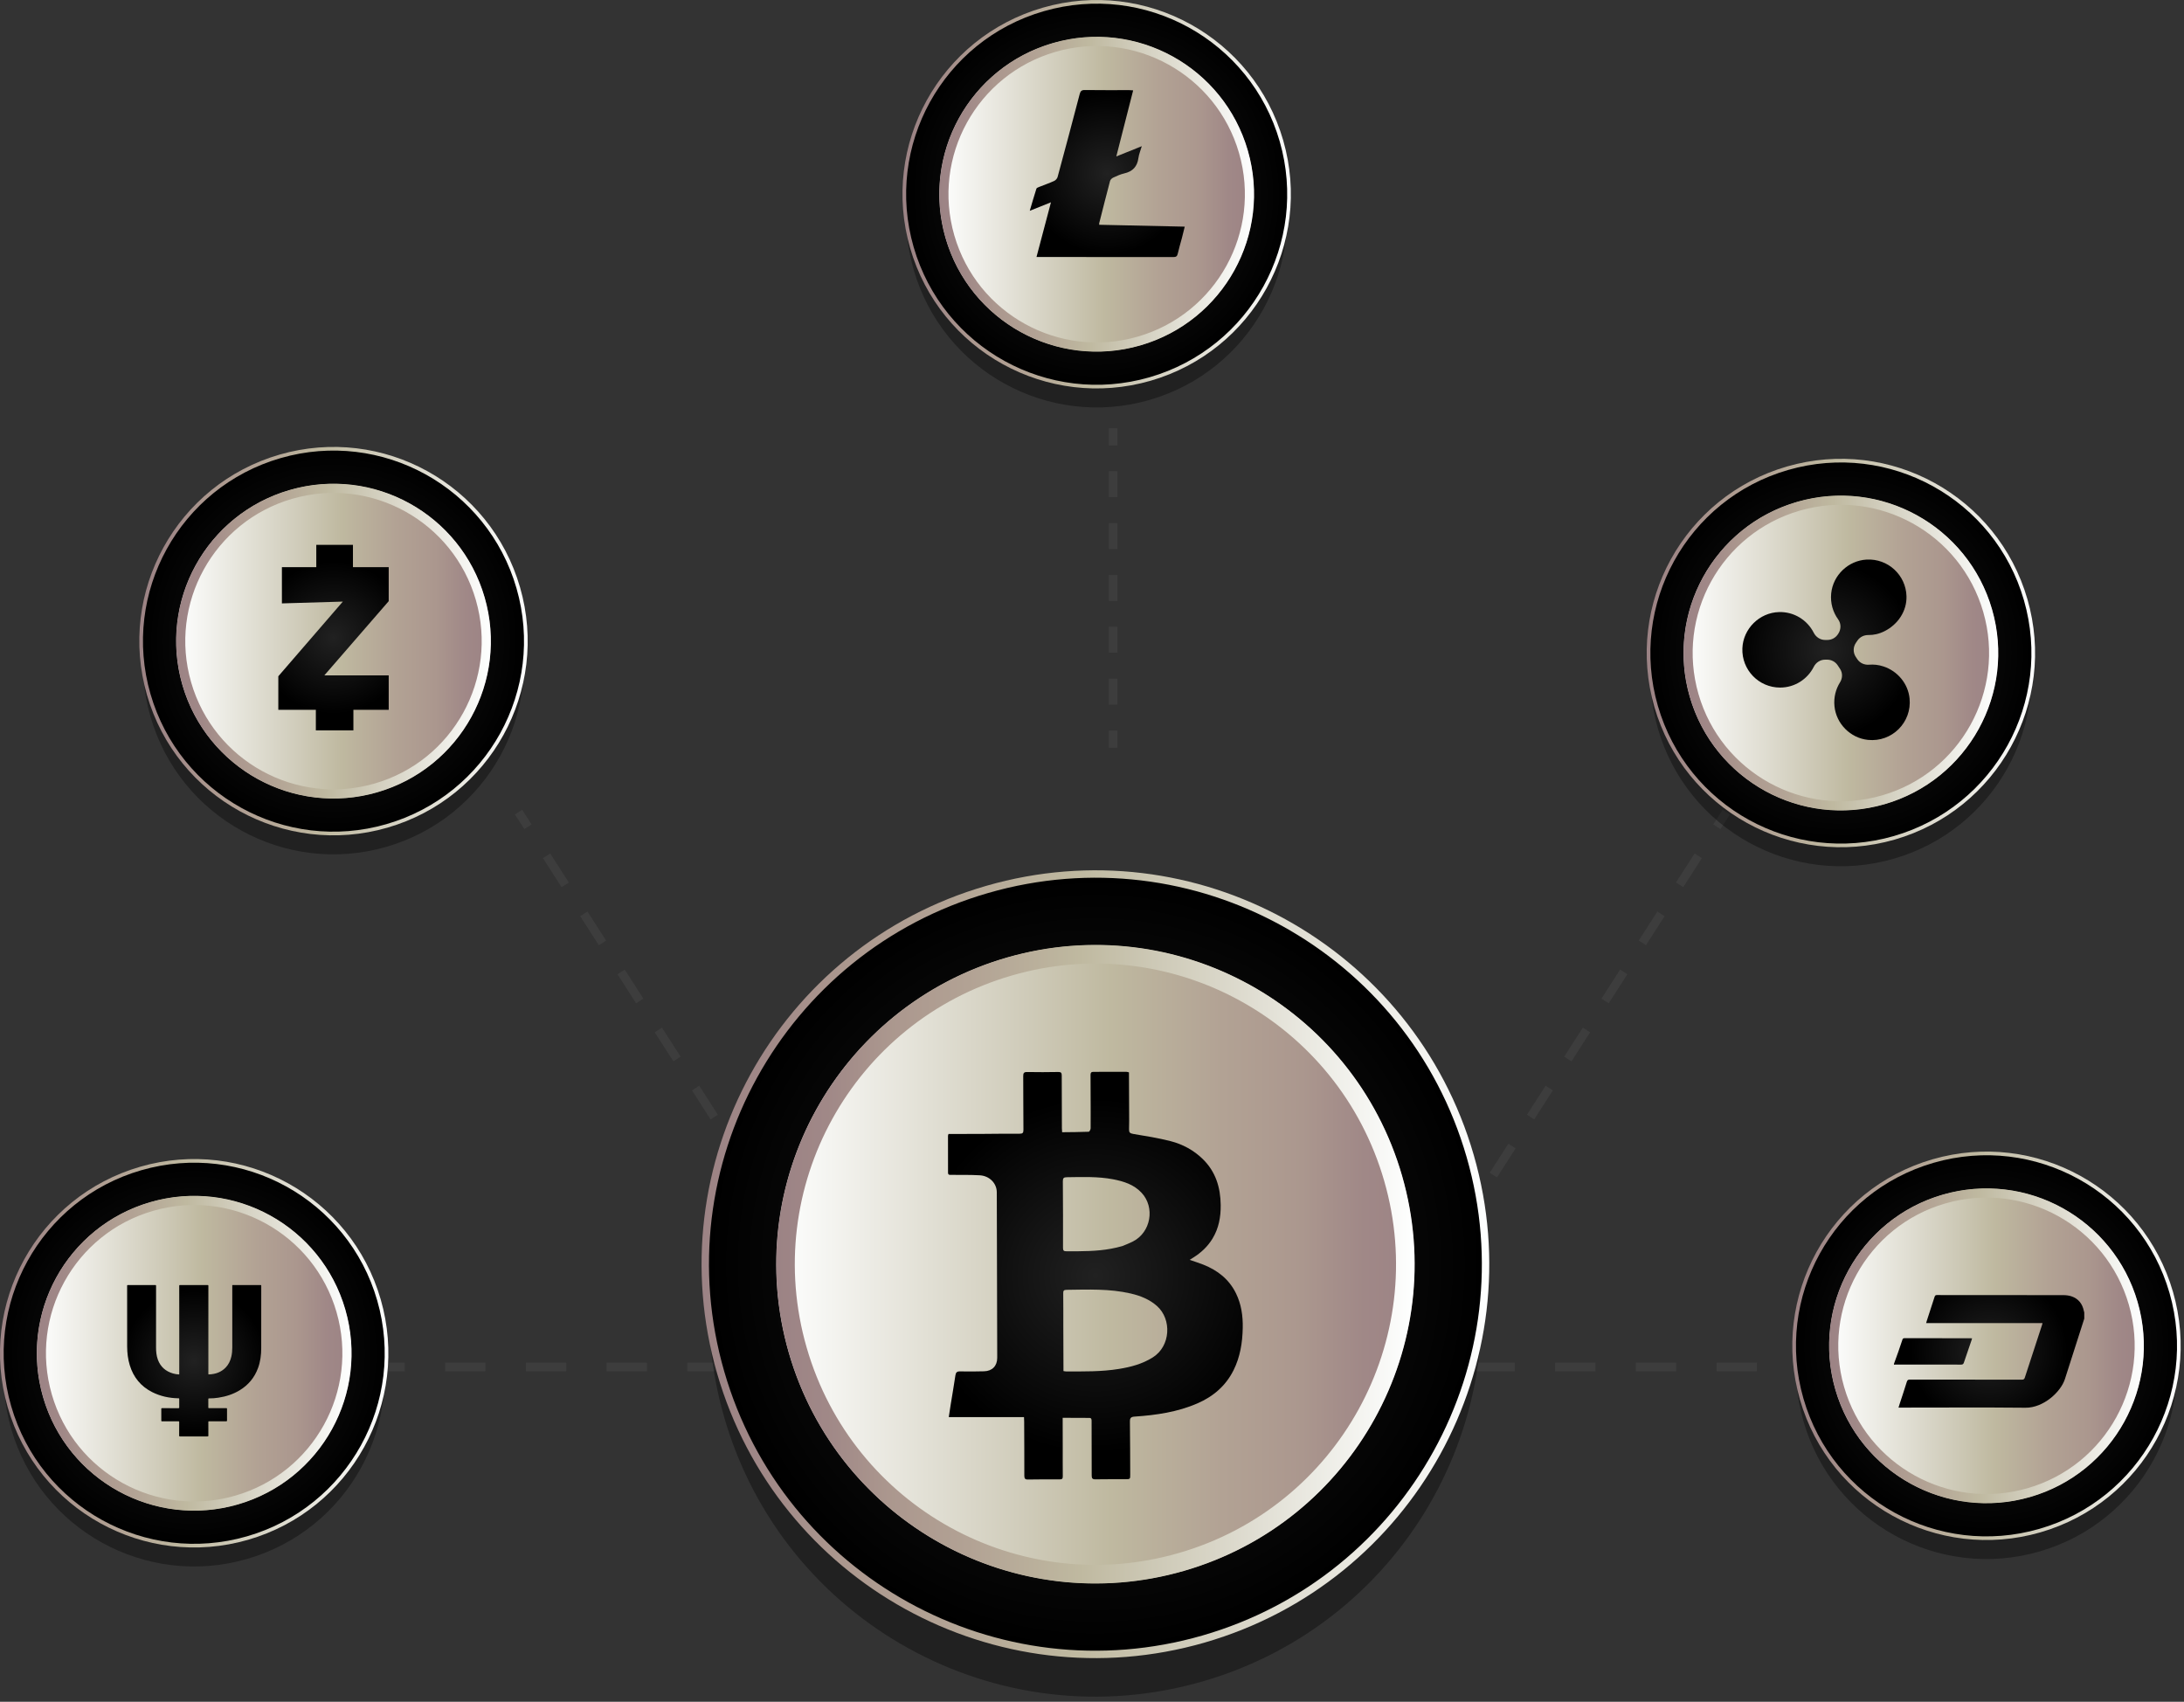<svg width="335" height="261" viewBox="0 0 335 261" fill="none" xmlns="http://www.w3.org/2000/svg">
<rect x="0" y="0" width="335" height="261" fill="#333333" stroke="none"/>
<path d="M170.745 114.687V112.043" stroke="#3D3D3D" stroke-width="1.322" stroke-miterlimit="10"/>
<path d="M170.745 108.07V94.157" stroke="#3D3D3D" stroke-width="1.322" stroke-miterlimit="10" stroke-dasharray="3.98 3.98 3.98 3.98"/>
<path d="M170.745 92.169V70.304" stroke="#3D3D3D" stroke-width="1.322" stroke-miterlimit="10" stroke-dasharray="3.98 3.98 3.98 3.98 3.98 3.98"/>
<path d="M170.745 68.319V65.676" stroke="#3D3D3D" stroke-width="1.322" stroke-miterlimit="10"/>
<path d="M47.067 209.653H49.711" stroke="#3D3D3D" stroke-width="1.322" stroke-miterlimit="10"/>
<path d="M55.901 209.653H77.568" stroke="#3D3D3D" stroke-width="1.322" stroke-miterlimit="10" stroke-dasharray="6.19 6.19 6.19 6.19"/>
<path d="M80.661 209.653H114.707" stroke="#3D3D3D" stroke-width="1.322" stroke-miterlimit="10" stroke-dasharray="6.19 6.19 6.19 6.19 6.19 6.19"/>
<path d="M117.802 209.653H120.445" stroke="#3D3D3D" stroke-width="1.322" stroke-miterlimit="10"/>
<path d="M217.324 209.653H219.968" stroke="#3D3D3D" stroke-width="1.322" stroke-miterlimit="10"/>
<path d="M226.155 209.653H247.822" stroke="#3D3D3D" stroke-width="1.322" stroke-miterlimit="10" stroke-dasharray="6.19 6.19 6.19 6.19"/>
<path d="M250.915 209.653H284.961" stroke="#3D3D3D" stroke-width="1.322" stroke-miterlimit="10" stroke-dasharray="6.19 6.19 6.19 6.19 6.19 6.19"/>
<path d="M288.057 209.653H290.7" stroke="#3D3D3D" stroke-width="1.322" stroke-miterlimit="10"/>
<path d="M126.699 198.032L79.541 124.555" stroke="#3D3D3D" stroke-width="1.322" stroke-miterlimit="10" stroke-dasharray="5.29 5.29 5.29 5.29 5.29 5.29"/>
<path d="M217.631 198.032L264.786 124.555" stroke="#3D3D3D" stroke-width="1.322" stroke-miterlimit="10" stroke-dasharray="5.29 5.29 5.29 5.29 5.29 5.29"/>
<path opacity="0.35" d="M21.68 182.95C6.176 187.426 -2.762 203.625 1.714 219.13C6.192 234.634 22.389 243.572 37.89 239.096C53.395 234.618 62.335 218.421 57.857 202.917C53.381 187.413 37.184 178.472 21.68 182.95ZM36.481 234.211C23.673 237.909 10.294 230.523 6.596 217.718C2.898 204.91 10.284 191.531 23.089 187.833C35.897 184.135 49.276 191.521 52.974 204.326C56.672 217.134 49.289 230.513 36.481 234.211Z" fill="#020202"/>
<path d="M21.523 178.935C5.723 183.498 -3.389 200.007 1.174 215.807C5.736 231.607 22.245 240.72 38.045 236.157C53.846 231.594 62.958 215.085 58.395 199.285C53.833 183.485 37.324 174.372 21.523 178.935ZM36.607 231.179C23.554 234.949 9.918 227.423 6.149 214.369C2.379 201.315 9.905 187.68 22.959 183.91C36.013 180.14 49.648 187.667 53.418 200.72C57.187 213.774 49.661 227.412 36.607 231.179Z" fill="url(#paint0_linear_1418_15582)"/>
<path d="M29.784 231.684C43.115 231.684 53.922 220.877 53.922 207.546C53.922 194.215 43.115 183.408 29.784 183.408C16.453 183.408 5.646 194.215 5.646 207.546C5.646 220.877 16.453 231.684 29.784 231.684Z" fill="url(#paint1_linear_1418_15582)"/>
<path d="M21.68 179.474C6.176 183.95 -2.762 200.149 1.714 215.654C6.192 231.158 22.389 240.096 37.89 235.62C53.395 231.145 62.335 214.945 57.857 199.441C53.381 183.937 37.184 174.996 21.68 179.474ZM36.481 230.735C23.673 234.433 10.294 227.047 6.596 214.242C2.898 201.434 10.284 188.055 23.089 184.357C35.897 180.659 49.276 188.045 52.974 200.85C56.672 213.658 49.289 227.037 36.481 230.735Z" fill="url(#paint2_radial_1418_15582)"/>
<path d="M23.087 184.357C10.28 188.055 2.896 201.434 6.594 214.242C10.293 227.05 23.672 234.433 36.48 230.735C49.287 227.037 56.671 213.658 52.972 200.85C49.274 188.042 35.895 180.659 23.087 184.357ZM36.088 229.384C24.029 232.866 11.427 225.913 7.945 213.851C4.464 201.791 11.416 189.189 23.476 185.708C35.536 182.226 48.137 189.179 51.619 201.238C55.103 213.301 48.148 225.9 36.088 229.384Z" fill="url(#paint3_linear_1418_15582)"/>
<path d="M40.068 206.75C40.068 207.792 39.943 208.812 39.584 209.795C39.045 211.278 38.093 212.421 36.745 213.235C35.745 213.835 34.656 214.184 33.509 214.358C33.023 214.432 32.534 214.475 32.042 214.469C31.963 214.469 31.952 214.501 31.952 214.567C31.955 215.001 31.955 215.431 31.952 215.865C31.952 215.952 31.981 215.965 32.058 215.965C32.935 215.963 33.81 215.965 34.688 215.963C34.788 215.963 34.823 215.981 34.823 216.092C34.818 216.679 34.818 217.266 34.823 217.853C34.823 217.964 34.788 217.982 34.688 217.982C33.829 217.98 32.972 217.98 32.113 217.98C31.957 217.98 31.957 217.98 31.957 218.141C31.957 218.82 31.955 219.497 31.96 220.177C31.96 220.282 31.928 220.301 31.83 220.301C30.421 220.298 29.012 220.298 27.606 220.301C27.498 220.301 27.482 220.266 27.482 220.171C27.484 219.487 27.482 218.799 27.487 218.115C27.487 218.012 27.466 217.98 27.358 217.98C26.543 217.985 25.729 217.982 24.915 217.982C24.743 217.982 24.743 217.983 24.743 217.805C24.743 217.237 24.746 216.669 24.74 216.1C24.74 215.997 24.759 215.965 24.87 215.965C25.703 215.971 26.535 215.968 27.368 215.971C27.461 215.971 27.492 215.952 27.492 215.852C27.484 215.434 27.49 215.016 27.49 214.599C27.49 214.456 27.49 214.456 27.347 214.453C25.941 214.424 24.59 214.136 23.331 213.499C21.6 212.619 20.468 211.231 19.905 209.378C19.623 208.447 19.509 207.493 19.506 206.525C19.504 203.417 19.506 200.305 19.501 197.194C19.501 197.096 19.533 197.083 19.62 197.083C21.013 197.085 22.406 197.085 23.802 197.083C23.913 197.083 23.939 197.109 23.939 197.22C23.937 200.363 23.937 203.507 23.937 206.65C23.937 207.292 23.992 207.924 24.217 208.532C24.627 209.64 25.422 210.322 26.546 210.647C26.831 210.729 27.125 210.774 27.421 210.795C27.469 210.797 27.5 210.792 27.495 210.734C27.492 210.702 27.495 210.668 27.495 210.636C27.495 208.402 27.495 206.169 27.495 203.935C27.495 201.698 27.495 199.459 27.492 197.223C27.492 197.112 27.519 197.085 27.63 197.085C29.031 197.091 30.432 197.091 31.833 197.085C31.941 197.085 31.963 197.114 31.963 197.218C31.96 201.693 31.96 206.166 31.96 210.641C31.96 210.8 31.928 210.795 32.105 210.787C33.07 210.745 33.929 210.443 34.614 209.737C35.069 209.269 35.33 208.701 35.481 208.072C35.592 207.601 35.629 207.123 35.629 206.642C35.629 203.507 35.629 200.369 35.629 197.233C35.629 197.062 35.611 197.085 35.772 197.085C37.157 197.085 38.545 197.085 39.93 197.083C40.036 197.083 40.073 197.101 40.073 197.218C40.068 200.39 40.068 203.57 40.068 206.75Z" fill="url(#paint4_radial_1418_15582)"/>
<path opacity="0.35" d="M43.048 73.734C27.544 78.212 18.606 94.409 23.082 109.913C27.56 125.417 43.757 134.355 59.258 129.879C74.763 125.404 83.703 109.204 79.225 93.703C74.749 78.196 58.553 69.258 43.048 73.734ZM57.852 124.994C45.044 128.692 31.665 121.309 27.967 108.501C24.269 95.693 31.655 82.314 44.46 78.616C57.268 74.918 70.647 82.304 74.345 95.109C78.043 107.914 70.657 121.299 57.852 124.994Z" fill="#020202"/>
<path d="M42.894 69.718C27.093 74.281 17.981 90.79 22.544 106.59C27.106 122.39 43.615 131.503 59.416 126.94C75.216 122.377 84.328 105.868 79.766 90.068C75.203 74.267 58.694 65.158 42.894 69.718ZM57.977 121.965C44.924 125.734 31.288 118.208 27.519 105.155C23.749 92.101 31.275 78.466 44.329 74.696C57.383 70.926 71.018 78.452 74.788 91.506C78.557 104.557 71.031 118.195 57.977 121.965Z" fill="url(#paint5_linear_1418_15582)"/>
<path d="M51.154 122.467C64.485 122.467 75.292 111.66 75.292 98.329C75.292 84.998 64.485 74.191 51.154 74.191C37.823 74.191 27.016 84.998 27.016 98.329C27.016 111.66 37.823 122.467 51.154 122.467Z" fill="url(#paint6_linear_1418_15582)"/>
<path d="M43.048 70.257C27.544 74.736 18.606 90.933 23.082 106.434C27.56 121.938 43.757 130.876 59.258 126.401C74.763 121.923 83.703 105.726 79.225 90.221C74.749 74.72 58.553 65.782 43.048 70.257ZM57.852 121.518C45.044 125.216 31.665 117.83 27.967 105.025C24.269 92.217 31.655 78.838 44.46 75.14C57.268 71.442 70.647 78.828 74.345 91.633C78.043 104.438 70.657 117.823 57.852 121.518Z" fill="url(#paint7_radial_1418_15582)"/>
<path d="M44.458 75.14C31.65 78.838 24.266 92.217 27.965 105.025C31.663 117.833 45.044 125.216 57.85 121.518C70.657 117.82 78.041 104.441 74.343 91.633C70.644 78.825 57.265 71.442 44.458 75.14ZM57.458 120.167C45.399 123.649 32.797 116.696 29.315 104.636C25.834 92.576 32.786 79.975 44.846 76.493C56.906 73.012 69.508 79.964 72.989 92.024C76.471 104.084 69.518 116.686 57.458 120.167Z" fill="url(#paint8_linear_1418_15582)"/>
<path opacity="0.35" d="M160.111 5.192C144.606 9.667 135.666 25.867 140.144 41.371C144.622 56.875 160.819 65.813 176.324 61.338C191.828 56.859 200.766 40.663 196.29 25.161C191.812 9.654 175.615 0.714 160.111 5.192ZM174.912 56.452C162.104 60.151 148.725 52.765 145.027 39.959C141.328 27.152 148.715 13.773 161.52 10.074C174.328 6.376 187.707 13.762 191.405 26.567C195.103 39.375 187.72 52.754 174.912 56.452Z" fill="#020202"/>
<path d="M159.955 1.177C144.155 5.739 135.042 22.248 139.605 38.048C144.168 53.849 160.677 62.961 176.477 58.398C192.277 53.836 201.39 37.327 196.827 21.526C192.264 5.726 175.758 -3.386 159.955 1.177ZM175.042 53.42C161.988 57.19 148.353 49.664 144.583 36.61C140.813 23.557 148.339 9.921 161.393 6.152C174.447 2.382 188.082 9.908 191.852 22.962C195.619 36.016 188.093 49.654 175.042 53.42Z" fill="url(#paint9_linear_1418_15582)"/>
<path d="M168.215 53.925C181.546 53.925 192.353 43.118 192.353 29.787C192.353 16.456 181.546 5.649 168.215 5.649C154.884 5.649 144.077 16.456 144.077 29.787C144.077 43.118 154.884 53.925 168.215 53.925Z" fill="url(#paint10_linear_1418_15582)"/>
<path d="M160.111 1.716C144.606 6.191 135.666 22.391 140.144 37.895C144.622 53.399 160.819 62.337 176.324 57.862C191.828 53.383 200.766 37.187 196.29 21.682C191.812 6.178 175.615 -2.762 160.111 1.716ZM174.912 52.976C162.104 56.675 148.725 49.291 145.027 36.483C141.328 23.675 148.715 10.297 161.52 6.598C174.328 2.9 187.707 10.283 191.405 23.091C195.103 35.899 187.72 49.278 174.912 52.976Z" fill="url(#paint11_radial_1418_15582)"/>
<path d="M161.519 6.598C148.711 10.297 141.328 23.675 145.026 36.483C148.724 49.291 162.103 56.675 174.911 52.976C187.719 49.278 195.102 35.899 191.404 23.091C187.708 10.283 174.327 2.9 161.519 6.598ZM174.523 51.626C162.463 55.107 149.861 48.155 146.38 36.095C142.898 24.035 149.851 11.433 161.913 7.952C173.973 4.47 186.574 11.423 190.056 23.483C193.535 35.542 186.582 48.141 174.523 51.626Z" fill="url(#paint12_linear_1418_15582)"/>
<path opacity="0.35" d="M274.266 75.557C258.762 80.035 249.824 96.232 254.299 111.736C258.775 127.241 274.975 136.178 290.479 131.703C305.983 127.227 314.921 111.028 310.445 95.524C305.967 80.019 289.77 71.079 274.266 75.557ZM289.067 126.818C276.259 130.516 262.88 123.13 259.182 110.325C255.484 97.517 262.87 84.138 275.675 80.44C288.483 76.741 301.862 84.127 305.56 96.933C309.258 109.74 301.875 123.119 289.067 126.818Z" fill="#020202"/>
<path d="M274.109 71.542C258.309 76.105 249.197 92.613 253.76 108.414C258.322 124.214 274.831 133.326 290.631 128.764C306.432 124.201 315.544 107.692 310.981 91.892C306.419 76.091 289.91 66.979 274.109 71.542ZM289.193 123.786C276.14 127.555 262.504 120.029 258.735 106.976C254.965 93.922 262.491 80.287 275.545 76.517C288.599 72.747 302.234 80.273 306.004 93.327C309.773 106.381 302.247 120.019 289.193 123.786Z" fill="url(#paint13_linear_1418_15582)"/>
<path d="M282.369 124.291C295.701 124.291 306.508 113.484 306.508 100.152C306.508 86.821 295.701 76.014 282.369 76.014C269.038 76.014 258.231 86.821 258.231 100.152C258.231 113.484 269.038 124.291 282.369 124.291Z" fill="url(#paint14_linear_1418_15582)"/>
<path d="M274.266 72.081C258.762 76.559 249.824 92.756 254.299 108.26C258.775 123.765 274.975 132.705 290.479 128.227C305.983 123.751 314.921 107.552 310.445 92.047C305.967 76.543 289.77 67.603 274.266 72.081ZM289.067 123.342C276.259 127.04 262.88 119.654 259.182 106.849C255.484 94.041 262.87 80.662 275.675 76.964C288.483 73.265 301.862 80.649 305.56 93.457C309.258 106.264 301.875 119.643 289.067 123.342Z" fill="url(#paint15_radial_1418_15582)"/>
<path d="M275.673 76.964C262.865 80.662 255.482 94.041 259.18 106.849C262.879 119.657 276.258 127.04 289.065 123.342C301.873 119.643 309.257 106.264 305.558 93.457C301.86 80.649 288.481 73.265 275.673 76.964ZM288.674 121.991C276.614 125.472 264.013 118.52 260.531 106.46C257.05 94.4 264.002 81.799 276.062 78.317C288.122 74.835 300.723 81.788 304.205 93.848C307.689 105.908 300.734 118.507 288.674 121.991Z" fill="url(#paint16_linear_1418_15582)"/>
<path opacity="0.35" d="M296.6 181.809C281.096 186.284 272.158 202.484 276.633 217.988C281.109 233.492 297.309 242.43 312.81 237.955C328.314 233.479 337.255 217.28 332.777 201.778C328.301 186.271 312.104 177.331 296.6 181.809ZM311.401 233.069C298.593 236.768 285.214 229.382 281.516 216.576C277.818 203.769 285.204 190.39 298.009 186.691C310.817 182.993 324.196 190.379 327.894 203.184C331.592 215.992 324.209 229.371 311.401 233.069Z" fill="#020202"/>
<path d="M296.442 177.793C280.642 182.356 271.53 198.865 276.093 214.665C280.655 230.465 297.164 239.578 312.964 235.015C328.765 230.452 337.877 213.943 333.314 198.143C328.752 182.343 312.243 173.23 296.442 177.793ZM311.529 230.037C298.475 233.807 284.84 226.281 281.07 213.227C277.301 200.173 284.827 186.538 297.88 182.768C310.934 178.999 324.57 186.525 328.339 199.578C332.106 212.632 324.58 226.27 311.529 230.037Z" fill="url(#paint17_linear_1418_15582)"/>
<path d="M304.703 230.542C318.034 230.542 328.841 219.735 328.841 206.404C328.841 193.073 318.034 182.266 304.703 182.266C291.371 182.266 280.564 193.073 280.564 206.404C280.564 219.735 291.371 230.542 304.703 230.542Z" fill="url(#paint18_linear_1418_15582)"/>
<path d="M296.6 178.333C281.096 182.811 272.158 199.008 276.633 214.512C281.109 230.016 297.309 238.954 312.81 234.479C328.314 230.003 337.255 213.804 332.777 198.299C328.301 182.795 312.104 173.855 296.6 178.333ZM311.401 229.593C298.593 233.292 285.214 225.906 281.516 213.1C277.818 200.292 285.204 186.914 298.009 183.215C310.817 179.517 324.196 186.903 327.894 199.708C331.592 212.516 324.209 225.895 311.401 229.593Z" fill="url(#paint19_radial_1418_15582)"/>
<path d="M298.006 183.215C285.198 186.914 277.815 200.292 281.513 213.1C285.212 225.908 298.591 233.292 311.398 229.593C324.206 225.895 331.59 212.516 327.891 199.708C324.193 186.9 310.814 179.517 298.006 183.215ZM311.007 228.242C298.947 231.724 286.346 224.772 282.864 212.712C279.383 200.652 286.335 188.05 298.395 184.569C310.455 181.087 323.056 188.04 326.538 200.099C330.022 212.159 323.07 224.758 311.007 228.242Z" fill="url(#paint20_linear_1418_15582)"/>
<path opacity="0.35" d="M151.584 144.004C120.139 153.084 102.007 185.936 111.088 217.38C120.168 248.825 153.019 266.957 184.464 257.877C215.909 248.796 234.041 215.945 224.96 184.5C215.882 153.055 183.029 134.923 151.584 144.004ZM181.604 247.974C155.629 255.474 128.49 240.498 120.99 214.52C113.491 188.545 128.466 161.406 154.444 153.907C180.42 146.407 207.558 161.383 215.058 187.36C222.557 213.336 207.582 240.474 181.604 247.974Z" fill="#020202"/>
<path d="M151.269 135.862C119.222 145.114 100.744 178.597 109.996 210.644C119.251 242.692 152.731 261.17 184.779 251.918C216.826 242.663 235.304 209.183 226.052 177.135C216.8 145.085 183.317 126.607 151.269 135.862ZM181.866 241.825C155.391 249.47 127.734 234.203 120.089 207.731C112.444 181.256 127.71 153.6 154.183 145.955C180.655 138.31 208.314 153.576 215.959 180.048C223.604 206.523 208.34 234.18 181.866 241.825Z" fill="url(#paint21_linear_1418_15582)"/>
<path d="M168.023 242.846C195.06 242.846 216.978 220.927 216.978 193.89C216.978 166.853 195.06 144.935 168.023 144.935C140.986 144.935 119.067 166.853 119.067 193.89C119.067 220.927 140.986 242.846 168.023 242.846Z" fill="url(#paint22_linear_1418_15582)"/>
<path d="M151.584 136.954C120.139 146.034 102.007 178.885 111.088 210.33C120.168 241.775 153.019 259.907 184.464 250.826C215.909 241.746 234.041 208.895 224.96 177.45C215.882 146.005 183.029 127.873 151.584 136.954ZM181.604 240.924C155.629 248.423 128.49 233.448 120.99 207.47C113.491 181.494 128.466 154.356 154.444 146.856C180.42 139.357 207.558 154.332 215.058 180.31C222.557 206.285 207.582 233.424 181.604 240.924Z" fill="url(#paint23_radial_1418_15582)"/>
<path d="M154.444 146.856C128.469 154.356 113.491 181.494 120.99 207.469C128.49 233.445 155.628 248.423 181.604 240.923C207.579 233.424 222.557 206.285 215.058 180.31C207.558 154.332 180.419 139.356 154.444 146.856ZM180.813 238.182C156.353 245.245 130.798 231.142 123.734 206.679C116.671 182.219 130.777 156.664 155.237 149.6C179.698 142.537 205.255 156.64 212.316 181.103C219.377 205.563 205.274 231.118 180.813 238.182Z" fill="url(#paint24_linear_1418_15582)"/>
<path d="M145.486 173.918C147.289 173.913 149.081 173.91 150.874 173.902C152.706 173.894 154.54 173.86 156.372 173.876C156.837 173.878 156.988 173.773 156.983 173.284C156.956 170.532 156.972 167.782 156.951 165.03C156.948 164.573 157.067 164.409 157.549 164.414C159.14 164.441 160.731 164.441 162.323 164.409C162.764 164.401 162.857 164.549 162.857 164.954C162.854 167.653 162.87 170.352 162.883 173.051C162.883 173.233 162.904 173.416 162.92 173.646C164.311 173.63 165.656 173.627 166.999 173.574C167.108 173.569 167.293 173.228 167.293 173.043C167.306 170.944 167.293 168.842 167.285 166.743C167.282 166.106 167.282 165.469 167.277 164.83C167.274 164.531 167.39 164.385 167.71 164.388C169.394 164.391 171.075 164.38 172.759 164.38C172.884 164.38 173.011 164.433 173.169 164.467C173.177 166.54 173.188 168.597 173.196 170.653C173.198 171.494 173.214 172.337 173.182 173.178C173.164 173.662 173.309 173.823 173.817 173.907C175.739 174.225 177.668 174.531 179.553 175.015C181.406 175.491 183.088 176.395 184.481 177.751C186.477 179.691 187.214 182.129 187.241 184.836C187.259 186.649 186.947 188.381 185.985 189.962C185.245 191.178 184.243 192.113 183.051 192.864C182.879 192.973 182.707 193.078 182.474 193.224C183.22 193.48 183.912 193.692 184.584 193.959C186.77 194.826 188.525 196.198 189.583 198.352C190.405 200.025 190.659 201.82 190.622 203.658C190.577 205.91 190.233 208.104 189.21 210.15C188.015 212.543 186.107 214.171 183.693 215.223C180.624 216.563 177.359 217.034 174.052 217.259C173.486 217.298 173.312 217.457 173.317 218.012C173.349 220.711 173.352 223.413 173.362 226.112C173.365 226.852 173.365 226.857 172.627 226.863C171.091 226.87 169.553 226.852 168.017 226.881C167.544 226.892 167.454 226.696 167.454 226.284C167.456 223.513 167.435 220.745 167.438 217.975C167.438 217.697 167.438 217.465 167.097 217.462C165.751 217.452 164.406 217.452 163.002 217.446C163.005 218.972 163.01 220.444 163.01 221.917C163.013 223.413 163 224.909 163.018 226.408C163.023 226.775 162.925 226.892 162.542 226.889C160.914 226.876 159.283 226.889 157.654 226.91C157.229 226.915 157.12 226.738 157.12 226.334C157.126 223.558 157.11 220.785 157.096 218.009C157.096 217.806 157.081 217.602 157.07 217.341C153.226 217.338 149.42 217.335 145.531 217.335C145.634 216.664 145.719 216.077 145.814 215.49C146.06 213.97 146.324 212.455 146.549 210.933C146.618 210.467 146.8 210.314 147.281 210.327C148.497 210.359 149.716 210.335 150.932 210.311C152.18 210.288 152.965 209.497 152.962 208.239C152.946 199.777 152.925 191.318 152.896 182.856C152.891 181.478 151.783 180.339 150.284 180.252C148.828 180.167 147.366 180.202 145.904 180.188C145.65 180.186 145.415 180.225 145.417 179.839C145.423 177.949 145.412 176.059 145.412 174.169C145.423 174.098 145.457 174.029 145.486 173.918ZM163.124 210.277C163.304 210.303 163.412 210.333 163.523 210.333C166.233 210.335 168.945 210.388 171.639 209.949C173.465 209.653 175.213 209.191 176.812 208.189C179.588 206.449 179.752 202.323 177.465 200.298C176.31 199.275 174.919 198.725 173.439 198.381C170.19 197.628 166.891 197.778 163.597 197.818C163.145 197.823 163.081 197.982 163.087 198.379C163.111 199.97 163.095 201.564 163.1 203.155C163.105 205.513 163.116 207.871 163.124 210.277ZM172.173 191.101C172.54 190.942 173.174 190.707 173.772 190.406C176.534 189.005 177.206 185.179 175.099 182.927C173.923 181.669 172.371 181.18 170.75 180.868C168.398 180.416 166.016 180.519 163.639 180.548C163.171 180.553 163.023 180.685 163.029 181.159C163.055 184.579 163.063 188 163.055 191.421C163.055 191.812 163.208 191.907 163.549 191.902C164.168 191.891 164.784 191.905 165.402 191.902C167.594 191.883 169.78 191.788 172.173 191.101Z" fill="url(#paint25_radial_1418_15582)"/>
<path d="M43.236 86.988C44.997 86.988 46.755 86.988 48.515 86.988V83.56H54.138V86.988H59.623V92.199L49.752 103.579H59.623V108.858H54.207V112.012H48.449V108.858H42.691V103.716L52.586 92.265L43.241 92.542V86.988H43.236Z" fill="url(#paint26_radial_1418_15582)"/>
<path d="M168.604 34.471C172.955 34.567 177.298 34.664 181.724 34.762C181.565 35.399 181.433 35.965 181.285 36.526C181.076 37.321 180.83 38.109 180.653 38.91C180.563 39.322 180.378 39.428 179.974 39.425C174.557 39.412 169.143 39.417 163.727 39.417C162.18 39.417 160.634 39.417 158.987 39.417C159.73 36.613 160.451 33.879 161.205 31.027C160.086 31.474 159.082 31.875 157.953 32.328C158.31 31.122 158.625 30.022 158.974 28.936C159.013 28.812 159.243 28.73 159.402 28.666C160.166 28.36 160.946 28.093 161.694 27.752C161.918 27.651 162.154 27.389 162.22 27.154C163.37 22.919 164.498 18.682 165.611 14.436C165.728 13.989 165.884 13.802 166.386 13.807C168.662 13.839 170.938 13.82 173.214 13.823C173.386 13.823 173.558 13.844 173.812 13.86C172.955 17.22 172.112 20.532 171.229 23.992C172.564 23.456 173.78 22.967 175.136 22.422C174.938 23.096 174.7 23.657 174.621 24.236C174.443 25.555 173.738 26.3 172.448 26.594C171.861 26.729 171.298 26.988 170.748 27.244C170.55 27.337 170.325 27.551 170.269 27.754C169.696 29.911 169.154 32.079 168.604 34.242C168.591 34.297 168.604 34.358 168.604 34.471Z" fill="url(#paint27_radial_1418_15582)"/>
<path d="M288.904 102.21C288.137 101.958 287.394 101.884 286.689 101.943C285.975 102.001 285.282 101.691 284.886 101.094L284.661 100.756C284.222 100.1 284.227 99.244 284.674 98.591L284.92 98.231C285.295 97.681 285.927 97.385 286.593 97.393C287.386 97.401 288.224 97.232 289.097 96.788C291.127 95.749 292.494 93.724 292.433 91.445C292.346 88.212 289.607 85.64 286.313 85.822C283.506 85.978 281.164 88.21 280.883 91.009C280.733 92.505 281.156 93.898 281.957 94.998C282.435 95.656 282.406 96.555 281.949 97.224L281.89 97.308C281.531 97.835 280.934 98.149 280.294 98.149H279.953C279.205 98.149 278.544 97.708 278.205 97.039C277.225 95.109 275.197 93.8 272.868 93.872C269.87 93.962 267.378 96.433 267.261 99.431C267.134 102.733 269.773 105.451 273.048 105.451C275.305 105.451 277.256 104.155 278.211 102.27C278.546 101.607 279.207 101.171 279.953 101.171H280.267C280.915 101.171 281.518 101.493 281.877 102.032L282.242 102.582C282.66 103.211 282.636 104.015 282.234 104.655C281.584 105.694 281.253 106.952 281.383 108.295C281.645 110.994 283.834 113.201 286.533 113.476C290.207 113.854 293.274 110.79 292.906 107.119C292.679 104.85 291.066 102.921 288.904 102.21Z" fill="url(#paint28_radial_1418_15582)"/>
<path d="M290.509 209.291C290.509 209.251 290.509 209.214 290.509 209.174C290.736 208.545 290.966 207.919 291.188 207.29C291.4 206.684 291.608 206.076 291.807 205.468C291.86 205.31 291.928 205.236 292.113 205.236C295.5 205.241 298.883 205.241 302.27 205.241C302.336 205.241 302.402 205.254 302.495 205.265C302.463 205.373 302.436 205.466 302.407 205.556C302.016 206.695 301.62 207.834 301.239 208.976C301.162 209.206 301.059 209.286 300.811 209.286C297.493 209.275 294.175 209.28 290.858 209.28C290.741 209.278 290.625 209.286 290.509 209.291ZM319.704 202.227C318.715 205.318 317.716 208.405 316.735 211.498C316.119 213.439 313.478 215.929 310.684 215.9C304.329 215.836 297.977 215.881 291.622 215.881C291.495 215.881 291.371 215.881 291.209 215.881C291.278 215.656 291.339 215.453 291.405 215.252C291.767 214.144 292.142 213.039 292.484 211.924C292.571 211.644 292.703 211.58 292.975 211.583C298.696 211.591 304.419 211.585 310.14 211.596C310.401 211.596 310.507 211.517 310.586 211.273C311.456 208.593 312.336 205.915 313.214 203.235C313.243 203.145 313.264 203.052 313.301 202.923C307.343 202.923 301.413 202.923 295.447 202.923C295.484 202.793 295.505 202.701 295.534 202.611C295.939 201.373 296.348 200.136 296.742 198.894C296.806 198.698 296.885 198.619 297.102 198.619C303.563 198.624 310.023 198.622 316.487 198.632C316.899 198.632 317.333 198.682 317.721 198.809C318.792 199.163 319.408 199.943 319.635 201.04C319.654 201.125 319.68 201.207 319.701 201.292C319.704 201.603 319.704 201.915 319.704 202.227Z" fill="url(#paint29_radial_1418_15582)"/>
<defs>
<linearGradient id="paint0_linear_1418_15582" x1="-0.003" y1="207.546" x2="59.572" y2="207.546" gradientUnits="userSpaceOnUse">
<stop stop-color="#9C8385"/>
<stop offset="0.08" stop-color="#A08887"/>
<stop offset="0.176" stop-color="#AB978E"/>
<stop offset="0.301" stop-color="#B2A294"/>
<stop offset="0.476" stop-color="#BFB9A0"/>
<stop offset="0.608" stop-color="#CFCBB9"/>
<stop offset="1" stop-color="#FEFFFF"/>
</linearGradient>
<linearGradient id="paint1_linear_1418_15582" x1="5.64" y1="207.546" x2="53.927" y2="207.546" gradientUnits="userSpaceOnUse">
<stop stop-color="#FEFFFF"/>
<stop offset="0.392" stop-color="#CFCBB9"/>
<stop offset="0.524" stop-color="#BFB9A0"/>
<stop offset="0.699" stop-color="#B2A294"/>
<stop offset="0.824" stop-color="#AB978E"/>
<stop offset="0.92" stop-color="#A08887"/>
<stop offset="1" stop-color="#9C8385"/>
</linearGradient>
<radialGradient id="paint2_radial_1418_15582" cx="0" cy="0" r="1" gradientUnits="userSpaceOnUse" gradientTransform="translate(29.785 207.546) scale(29.227)">
<stop stop-color="#212121"/>
<stop offset="1"/>
</radialGradient>
<linearGradient id="paint3_linear_1418_15582" x1="5.64" y1="207.546" x2="53.926" y2="207.546" gradientUnits="userSpaceOnUse">
<stop stop-color="#9C8385"/>
<stop offset="0.08" stop-color="#A08887"/>
<stop offset="0.176" stop-color="#AB978E"/>
<stop offset="0.301" stop-color="#B2A294"/>
<stop offset="0.476" stop-color="#BFB9A0"/>
<stop offset="0.608" stop-color="#CFCBB9"/>
<stop offset="1" stop-color="#FEFFFF"/>
</linearGradient>
<radialGradient id="paint4_radial_1418_15582" cx="0" cy="0" r="1" gradientUnits="userSpaceOnUse" gradientTransform="translate(29.784 208.686) scale(10.969 10.969)">
<stop stop-color="#212121"/>
<stop offset="1"/>
</radialGradient>
<linearGradient id="paint5_linear_1418_15582" x1="21.366" y1="98.329" x2="80.941" y2="98.329" gradientUnits="userSpaceOnUse">
<stop stop-color="#9C8385"/>
<stop offset="0.08" stop-color="#A08887"/>
<stop offset="0.176" stop-color="#AB978E"/>
<stop offset="0.301" stop-color="#B2A294"/>
<stop offset="0.476" stop-color="#BFB9A0"/>
<stop offset="0.608" stop-color="#CFCBB9"/>
<stop offset="1" stop-color="#FEFFFF"/>
</linearGradient>
<linearGradient id="paint6_linear_1418_15582" x1="27.01" y1="98.33" x2="75.296" y2="98.33" gradientUnits="userSpaceOnUse">
<stop stop-color="#FEFFFF"/>
<stop offset="0.392" stop-color="#CFCBB9"/>
<stop offset="0.524" stop-color="#BFB9A0"/>
<stop offset="0.699" stop-color="#B2A294"/>
<stop offset="0.824" stop-color="#AB978E"/>
<stop offset="0.92" stop-color="#A08887"/>
<stop offset="1" stop-color="#9C8385"/>
</linearGradient>
<radialGradient id="paint7_radial_1418_15582" cx="0" cy="0" r="1" gradientUnits="userSpaceOnUse" gradientTransform="translate(51.155 98.33) scale(29.227)">
<stop stop-color="#212121"/>
<stop offset="1"/>
</radialGradient>
<linearGradient id="paint8_linear_1418_15582" x1="27.009" y1="98.329" x2="75.296" y2="98.329" gradientUnits="userSpaceOnUse">
<stop stop-color="#9C8385"/>
<stop offset="0.08" stop-color="#A08887"/>
<stop offset="0.176" stop-color="#AB978E"/>
<stop offset="0.301" stop-color="#B2A294"/>
<stop offset="0.476" stop-color="#BFB9A0"/>
<stop offset="0.608" stop-color="#CFCBB9"/>
<stop offset="1" stop-color="#FEFFFF"/>
</linearGradient>
<linearGradient id="paint9_linear_1418_15582" x1="138.43" y1="29.787" x2="198.004" y2="29.787" gradientUnits="userSpaceOnUse">
<stop stop-color="#9C8385"/>
<stop offset="0.08" stop-color="#A08887"/>
<stop offset="0.176" stop-color="#AB978E"/>
<stop offset="0.301" stop-color="#B2A294"/>
<stop offset="0.476" stop-color="#BFB9A0"/>
<stop offset="0.608" stop-color="#CFCBB9"/>
<stop offset="1" stop-color="#FEFFFF"/>
</linearGradient>
<linearGradient id="paint10_linear_1418_15582" x1="144.073" y1="29.787" x2="192.359" y2="29.787" gradientUnits="userSpaceOnUse">
<stop stop-color="#FEFFFF"/>
<stop offset="0.392" stop-color="#CFCBB9"/>
<stop offset="0.524" stop-color="#BFB9A0"/>
<stop offset="0.699" stop-color="#B2A294"/>
<stop offset="0.824" stop-color="#AB978E"/>
<stop offset="0.92" stop-color="#A08887"/>
<stop offset="1" stop-color="#9C8385"/>
</linearGradient>
<radialGradient id="paint11_radial_1418_15582" cx="0" cy="0" r="1" gradientUnits="userSpaceOnUse" gradientTransform="translate(168.217 29.787) scale(29.227)">
<stop stop-color="#212121"/>
<stop offset="1"/>
</radialGradient>
<linearGradient id="paint12_linear_1418_15582" x1="144.073" y1="29.787" x2="192.359" y2="29.787" gradientUnits="userSpaceOnUse">
<stop stop-color="#9C8385"/>
<stop offset="0.08" stop-color="#A08887"/>
<stop offset="0.176" stop-color="#AB978E"/>
<stop offset="0.301" stop-color="#B2A294"/>
<stop offset="0.476" stop-color="#BFB9A0"/>
<stop offset="0.608" stop-color="#CFCBB9"/>
<stop offset="1" stop-color="#FEFFFF"/>
</linearGradient>
<linearGradient id="paint13_linear_1418_15582" x1="252.583" y1="100.153" x2="312.157" y2="100.153" gradientUnits="userSpaceOnUse">
<stop stop-color="#9C8385"/>
<stop offset="0.08" stop-color="#A08887"/>
<stop offset="0.176" stop-color="#AB978E"/>
<stop offset="0.301" stop-color="#B2A294"/>
<stop offset="0.476" stop-color="#BFB9A0"/>
<stop offset="0.608" stop-color="#CFCBB9"/>
<stop offset="1" stop-color="#FEFFFF"/>
</linearGradient>
<linearGradient id="paint14_linear_1418_15582" x1="258.226" y1="100.152" x2="306.513" y2="100.152" gradientUnits="userSpaceOnUse">
<stop stop-color="#FEFFFF"/>
<stop offset="0.392" stop-color="#CFCBB9"/>
<stop offset="0.524" stop-color="#BFB9A0"/>
<stop offset="0.699" stop-color="#B2A294"/>
<stop offset="0.824" stop-color="#AB978E"/>
<stop offset="0.92" stop-color="#A08887"/>
<stop offset="1" stop-color="#9C8385"/>
</linearGradient>
<radialGradient id="paint15_radial_1418_15582" cx="0" cy="0" r="1" gradientUnits="userSpaceOnUse" gradientTransform="translate(282.371 100.153) scale(29.227 29.227)">
<stop stop-color="#212121"/>
<stop offset="1"/>
</radialGradient>
<linearGradient id="paint16_linear_1418_15582" x1="258.226" y1="100.153" x2="306.513" y2="100.153" gradientUnits="userSpaceOnUse">
<stop stop-color="#9C8385"/>
<stop offset="0.08" stop-color="#A08887"/>
<stop offset="0.176" stop-color="#AB978E"/>
<stop offset="0.301" stop-color="#B2A294"/>
<stop offset="0.476" stop-color="#BFB9A0"/>
<stop offset="0.608" stop-color="#CFCBB9"/>
<stop offset="1" stop-color="#FEFFFF"/>
</linearGradient>
<linearGradient id="paint17_linear_1418_15582" x1="274.917" y1="206.404" x2="334.491" y2="206.404" gradientUnits="userSpaceOnUse">
<stop stop-color="#9C8385"/>
<stop offset="0.08" stop-color="#A08887"/>
<stop offset="0.176" stop-color="#AB978E"/>
<stop offset="0.301" stop-color="#B2A294"/>
<stop offset="0.476" stop-color="#BFB9A0"/>
<stop offset="0.608" stop-color="#CFCBB9"/>
<stop offset="1" stop-color="#FEFFFF"/>
</linearGradient>
<linearGradient id="paint18_linear_1418_15582" x1="280.56" y1="206.404" x2="328.846" y2="206.404" gradientUnits="userSpaceOnUse">
<stop stop-color="#FEFFFF"/>
<stop offset="0.392" stop-color="#CFCBB9"/>
<stop offset="0.524" stop-color="#BFB9A0"/>
<stop offset="0.699" stop-color="#B2A294"/>
<stop offset="0.824" stop-color="#AB978E"/>
<stop offset="0.92" stop-color="#A08887"/>
<stop offset="1" stop-color="#9C8385"/>
</linearGradient>
<radialGradient id="paint19_radial_1418_15582" cx="0" cy="0" r="1" gradientUnits="userSpaceOnUse" gradientTransform="translate(304.706 206.404) scale(29.227 29.227)">
<stop stop-color="#212121"/>
<stop offset="1"/>
</radialGradient>
<linearGradient id="paint20_linear_1418_15582" x1="280.56" y1="206.404" x2="328.846" y2="206.404" gradientUnits="userSpaceOnUse">
<stop stop-color="#9C8385"/>
<stop offset="0.08" stop-color="#A08887"/>
<stop offset="0.176" stop-color="#AB978E"/>
<stop offset="0.301" stop-color="#B2A294"/>
<stop offset="0.476" stop-color="#BFB9A0"/>
<stop offset="0.608" stop-color="#CFCBB9"/>
<stop offset="1" stop-color="#FEFFFF"/>
</linearGradient>
<linearGradient id="paint21_linear_1418_15582" x1="107.609" y1="193.89" x2="228.439" y2="193.89" gradientUnits="userSpaceOnUse">
<stop stop-color="#9C8385"/>
<stop offset="0.08" stop-color="#A08887"/>
<stop offset="0.176" stop-color="#AB978E"/>
<stop offset="0.301" stop-color="#B2A294"/>
<stop offset="0.476" stop-color="#BFB9A0"/>
<stop offset="0.608" stop-color="#CFCBB9"/>
<stop offset="1" stop-color="#FEFFFF"/>
</linearGradient>
<linearGradient id="paint22_linear_1418_15582" x1="119.055" y1="193.89" x2="216.991" y2="193.89" gradientUnits="userSpaceOnUse">
<stop stop-color="#FEFFFF"/>
<stop offset="0.392" stop-color="#CFCBB9"/>
<stop offset="0.524" stop-color="#BFB9A0"/>
<stop offset="0.699" stop-color="#B2A294"/>
<stop offset="0.824" stop-color="#AB978E"/>
<stop offset="0.92" stop-color="#A08887"/>
<stop offset="1" stop-color="#9C8385"/>
</linearGradient>
<radialGradient id="paint23_radial_1418_15582" cx="0" cy="0" r="1" gradientUnits="userSpaceOnUse" gradientTransform="translate(168.024 193.89) scale(59.278)">
<stop stop-color="#212121"/>
<stop offset="1"/>
</radialGradient>
<linearGradient id="paint24_linear_1418_15582" x1="119.057" y1="193.89" x2="216.992" y2="193.89" gradientUnits="userSpaceOnUse">
<stop stop-color="#9C8385"/>
<stop offset="0.08" stop-color="#A08887"/>
<stop offset="0.176" stop-color="#AB978E"/>
<stop offset="0.301" stop-color="#B2A294"/>
<stop offset="0.476" stop-color="#BFB9A0"/>
<stop offset="0.608" stop-color="#CFCBB9"/>
<stop offset="1" stop-color="#FEFFFF"/>
</linearGradient>
<radialGradient id="paint25_radial_1418_15582" cx="0" cy="0" r="1" gradientUnits="userSpaceOnUse" gradientTransform="translate(168.025 195.646) scale(27.279 27.279)">
<stop stop-color="#212121"/>
<stop offset="1"/>
</radialGradient>
<radialGradient id="paint26_radial_1418_15582" cx="0" cy="0" r="1" gradientUnits="userSpaceOnUse" gradientTransform="translate(51.155 97.787) scale(11.705 11.705)">
<stop stop-color="#212121"/>
<stop offset="1"/>
</radialGradient>
<radialGradient id="paint27_radial_1418_15582" cx="0" cy="0" r="1" gradientUnits="userSpaceOnUse" gradientTransform="translate(169.839 26.616) scale(12.355 12.355)">
<stop stop-color="#212121"/>
<stop offset="1"/>
</radialGradient>
<radialGradient id="paint28_radial_1418_15582" cx="0" cy="0" r="1" gradientUnits="userSpaceOnUse" gradientTransform="translate(280.098 99.659) scale(13.352 13.352)">
<stop stop-color="#212121"/>
<stop offset="1"/>
</radialGradient>
<radialGradient id="paint29_radial_1418_15582" cx="0" cy="0" r="1" gradientUnits="userSpaceOnUse" gradientTransform="translate(305.107 207.26) scale(11.995 11.995)">
<stop stop-color="#212121"/>
<stop offset="1"/>
</radialGradient>
</defs>
</svg>
